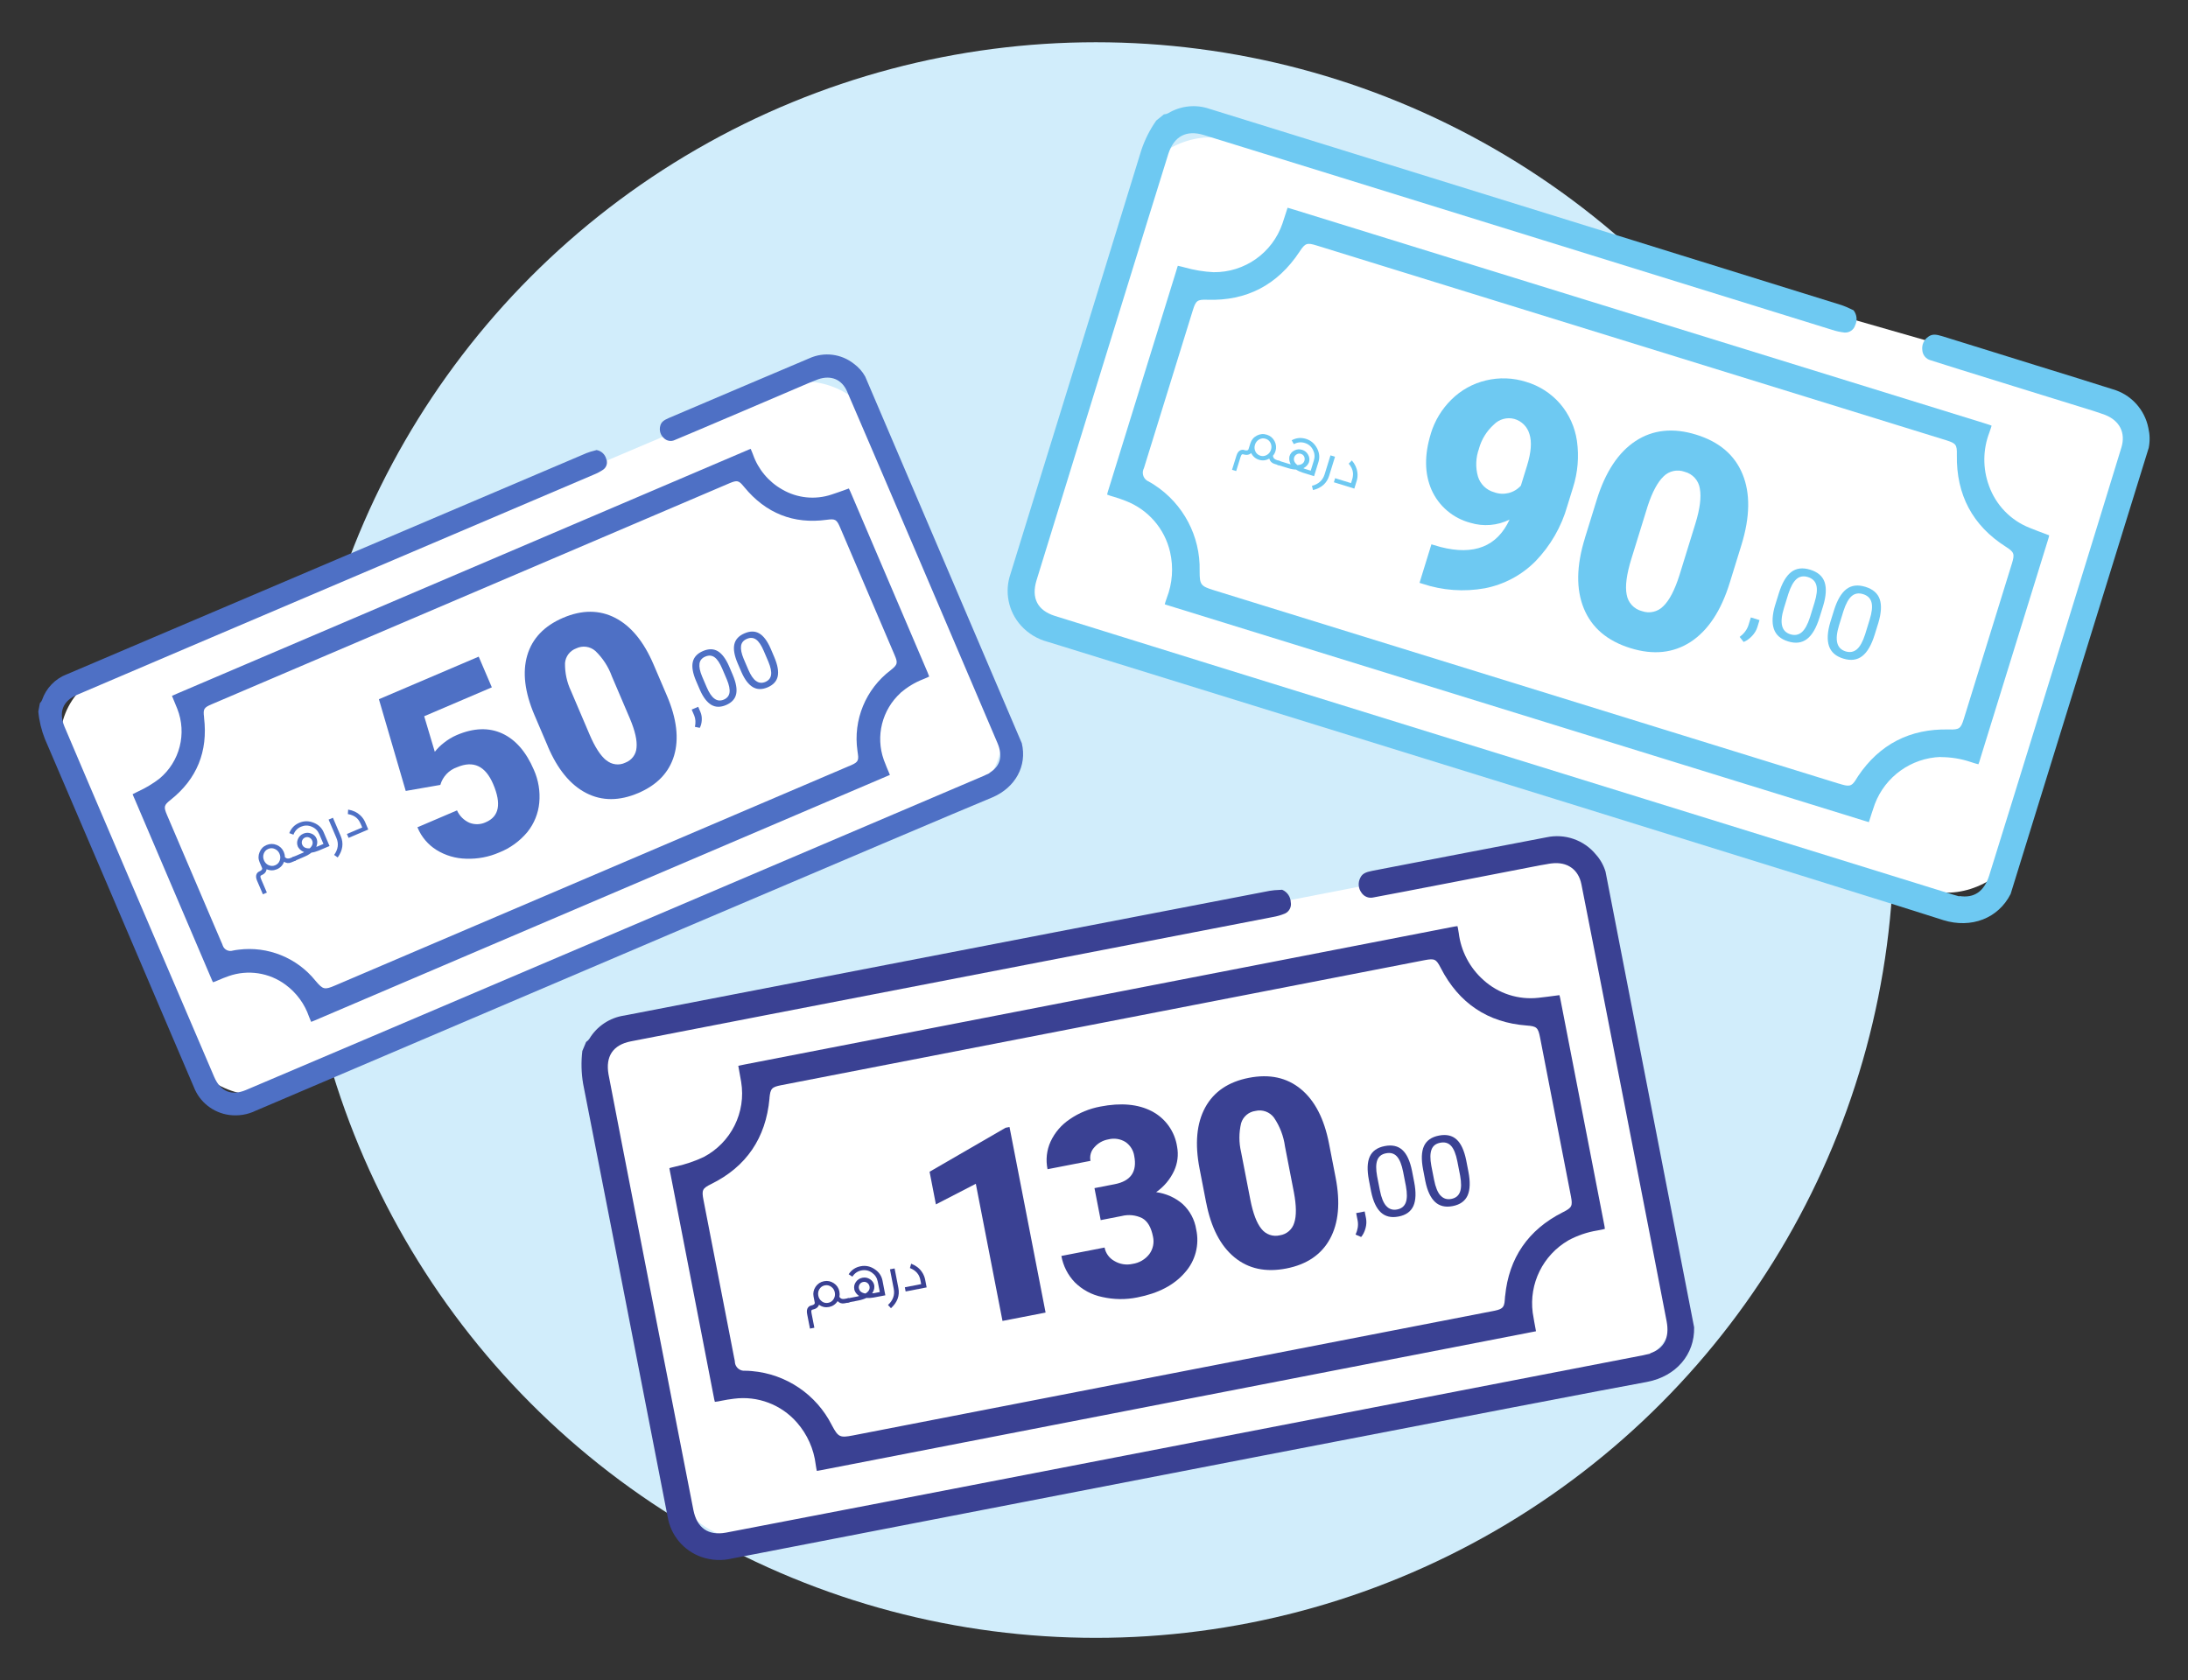 <?xml version="1.0" encoding="UTF-8"?> <svg xmlns="http://www.w3.org/2000/svg" id="a" viewBox="0 0 439.61 337.65"><rect x="0" y="0" width="439.61" height="337.65" fill="#333333" stroke="none"/><g id="b"><circle id="c" cx="220.18" cy="168.82" r="160.33" style="fill:#d1edfb;"></circle><g id="d"><rect id="e" x="125.79" y="187.83" width="205.54" height="105.31" rx="14.33" ry="14.33" transform="translate(-41.69 48.03) rotate(-11)" style="fill:#fff;"></rect><g id="f"><g id="g"><path id="h" d="M210.08,263.78l-8.66,1.68-5.36-27.56-8.02,4.14-1.27-6.56,15.27-8.84.79-.15,7.25,37.3Z" style="fill:#3a4193;"></path><path id="i" d="M221.93,250.71c.22,1.15.94,2.14,1.96,2.7,1.1.66,2.4.87,3.65.59,1.34-.19,2.56-.9,3.39-1.98.74-1.01,1-2.29.73-3.5-.37-1.88-1.09-3.12-2.19-3.72-1.28-.63-2.74-.77-4.12-.42l-4.2.82-1.25-6.43,4.07-.79c3.23-.63,4.53-2.52,3.92-5.68-.17-1.13-.8-2.13-1.74-2.79-1.04-.65-2.3-.84-3.48-.53-1.09.19-2.07.75-2.79,1.58-.69.73-.98,1.75-.78,2.73l-8.63,1.68c-.39-1.88-.18-3.83.62-5.57.85-1.82,2.18-3.37,3.85-4.48,1.84-1.27,3.94-2.13,6.14-2.54,4.15-.81,7.6-.49,10.34.94,2.74,1.42,4.62,4.07,5.08,7.12.31,1.63.1,3.32-.59,4.83-.8,1.73-2.05,3.22-3.62,4.31,1.96.26,3.8,1.08,5.3,2.36,1.46,1.34,2.43,3.13,2.74,5.09.7,3.11-.15,6.37-2.29,8.74-2.17,2.5-5.34,4.15-9.51,4.96-2.34.48-4.75.45-7.07-.08-2.08-.42-4-1.45-5.5-2.94-1.41-1.46-2.35-3.31-2.71-5.31l8.68-1.69Z" style="fill:#3a4193;"></path><path id="j" d="M242.34,241.69l-1.32-6.81c-.98-5.04-.6-9.14,1.13-12.32,1.73-3.17,4.66-5.16,8.8-5.96,4.13-.8,7.6-.05,10.41,2.26,2.81,2.31,4.7,5.97,5.67,10.99l1.32,6.79c.98,5.04.6,9.14-1.13,12.32-1.73,3.17-4.66,5.16-8.77,5.96-4.15.81-7.63.06-10.43-2.25-2.81-2.31-4.7-5.97-5.67-10.97ZM253.44,246.95c.87,1.13,2.32,1.64,3.71,1.3,1.37-.2,2.5-1.18,2.89-2.52.46-1.39.43-3.43-.07-6.11l-1.79-9.22c-.28-2.08-1.04-4.07-2.22-5.8-.86-1.15-2.32-1.68-3.72-1.34-1.36.18-2.49,1.15-2.88,2.47-.45,1.91-.45,3.89,0,5.8l1.85,9.53c.54,2.78,1.29,4.74,2.23,5.89h0Z" style="fill:#3a4193;"></path></g></g><path id="k" d="M257.59,178.81c-.17,0-.34.02-.53.03-.67.02-1.33.08-1.99.19-6.38,1.21-72.46,13.99-107.96,20.86l-21.7,4.2h-.02c-2.9.44-5.46,2.15-6.97,4.66-.16.24-.37.45-.61.61l-.05.04-.76,1.81c-.26,2.19-.21,4.41.16,6.59,3.37,17.07,10.71,54.82,14.66,75.1l2.31,11.86c.6,3.73,3.18,6.84,6.73,8.11,2.02.72,4.2.83,6.28.32l2.75-.53c49.7-9.65,166.83-32.38,180.9-34.92l.19-.04c5.77-1.12,9.53-5.5,9.4-10.95l-17.8-91.58c-.39-1.28-1.05-2.46-1.94-3.45-2.4-2.92-6.24-4.25-9.93-3.45-5.28,1-10.56,2.01-15.84,3.04l-10.02,1.93c-3.05.59-6.11,1.18-9.16,1.77-1.27.25-1.99.54-2.4,1.43-.48.95-.39,2.08.24,2.94.52.81,1.49,1.2,2.42.97,1.83-.3,33.09-6.38,33.41-6.44l1.45-.25c.32-.06.63-.12.95-.15,3.13-.37,5.37,1.2,5.97,4.19,1.31,6.43,15.87,81.15,17.13,87.86.61,3.28-.5,5.43-3.32,6.41v.07s-1.13.25-1.13.25c-.05.02-.09.03-.14.04-1.3.23-177,34.31-184.39,35.67-3.57.66-5.85-.91-6.57-4.56-1.15-5.78-16.68-85.39-17.05-87.54-.63-3.63.91-5.91,4.46-6.62,3.93-.78,43.98-8.53,79.32-15.37,21.67-4.19,41.45-8.02,49.69-9.62.84-.14,1.66-.38,2.44-.7.86-.4,1.35-1.33,1.17-2.27-.04-1.1-.71-2.08-1.73-2.51Z" style="fill:#3a4193;"></path><g id="l"><g style="isolation:isolate;"><path d="M162.74,267l-.57-2.91c-.12-.6-.05-1.05.21-1.36.09-.12.21-.21.34-.28.1-.05.21-.08.32-.11l.09-.02.1-.03c.09-.03.17-.06.23-.1.19-.11.27-.25.24-.41l-.24-1.21c-.14-.71,0-1.37.41-1.98.41-.6.97-.97,1.69-1.11.71-.14,1.37,0,1.97.4.61.41.98.97,1.12,1.68.07.36.07.71,0,1.07l.04.06.05.05s.06.07.07.08c.2.22.54.29,1.01.19l.7-.14.17.85-1,.2c-.55.11-1.02-.04-1.4-.44-.41.64-.98,1.03-1.71,1.18-.73.14-1.41,0-2.03-.45-.17.52-.61.85-1.32.99h-.05s-.04.03-.04.03c-.04.02-.07.05-.09.09-.06.11-.06.31,0,.6l.57,2.91-.86.17ZM165.12,261.53c.39.29.82.38,1.29.29.47-.09.83-.34,1.08-.75.25-.4.33-.84.24-1.33-.09-.48-.33-.86-.72-1.14-.39-.28-.81-.38-1.28-.29-.47.09-.83.34-1.09.75-.25.4-.32.84-.23,1.32.09.48.33.86.71,1.14Z" style="fill:#3a4193;"></path><path d="M170.05,260.98l2.26-.44c.14-.03.24-.06.31-.1-.32-.2-.58-.47-.77-.79-.06-.11-.12-.22-.16-.34l-.04-.12v-.08c-.12-.54,0-1.04.32-1.49.32-.45.75-.73,1.31-.84.55-.11,1.05,0,1.51.29.47.29.77.71.87,1.25,0,.03,0,.06,0,.1,0,.04.01.08.01.12,0,.12,0,.25-.02.37-.06.35-.2.68-.42,1,.12,0,.22,0,.32-.02l1.22-.24-.42-2.11c-.15-.75-.54-1.35-1.17-1.79-.64-.44-1.34-.59-2.1-.44-.77.15-1.37.56-1.82,1.25l-.75-.48c.57-.87,1.37-1.41,2.41-1.61,1-.19,1.93,0,2.81.59.87.57,1.39,1.34,1.58,2.3l.57,2.95c-1.18.23-1.97.38-2.37.45-.52.09-1,.12-1.44.08-.45.22-.97.39-1.59.51l-2.26.44-.16-.84ZM172.58,258.93c.11.56.54.9,1.31,1.02.65-.39.92-.87.81-1.43-.06-.3-.21-.54-.46-.72-.24-.17-.51-.23-.81-.17-.3.06-.54.21-.7.46-.17.25-.22.53-.16.84Z" style="fill:#3a4193;"></path><path d="M178.41,262.26c1.01-.93,1.4-2.01,1.16-3.25l-.76-3.92.93-.18.76,3.92c.3,1.54-.2,2.89-1.49,4.07l-.6-.65Z" style="fill:#3a4193;"></path><path d="M181.96,259.54l-.16-.84,3.28-.64-.15-.77c-.04-.22-.09-.41-.15-.56-.08-.25-.19-.47-.33-.67-.36-.53-.9-.94-1.63-1.23l.25-.87c.93.36,1.64.9,2.14,1.63.19.27.34.55.46.86.09.22.15.44.2.66l.31,1.61-4.22.82Z" style="fill:#3a4193;"></path></g></g><path id="m" d="M315.13,249.26c1.8-.97,3.75-1.64,5.77-1.97l.48-.09c.36-.06.72-.14,1.07-.24-.04-.36-.1-.72-.18-1.08l-8.64-44.47-.05-.25-.1-.53c-.05-.23-.11-.49-.16-.64-.14.01-.35.04-.54.07-1.29.18-2.52.33-3.68.46-4.03.45-8.06-.85-11.06-3.58-2.74-2.44-4.5-5.79-4.95-9.43l-.08-.46c-.04-.31-.1-.62-.18-.93-.37.04-.73.1-1.09.18l-.32.06-141.7,27.54c-.45.09-.91.18-1.37.28h-.01s0,.02,0,.03c.19,1.07.38,2.13.57,3.2,1.02,6.13-2.02,12.22-7.53,15.11-1.76.83-3.61,1.46-5.51,1.88l-.49.12c-.35.08-.71.17-.89.24.02.17.08.47.14.77.04.19.08.4.13.64,1.83,9.43,4.24,21.81,6.07,31.24l2.58,13.33c.05.33.13.66.22.98.41-.04.82-.11,1.22-.2l.15-.03c.74-.14,1.6-.31,2.47-.4,4.76-.62,9.51,1.18,12.66,4.8,2.07,2.37,3.38,5.3,3.76,8.43l.06.39c.06.34.11.7.17.89.19-.02.53-.08.85-.15l1.45-.28,141.08-27.42c.34-.07.69-.14,1.03-.2l.08-.02s0-.08-.02-.11c-.22-1.18-.45-2.39-.64-3.63-.76-5.83,2.06-11.55,7.15-14.51ZM302.4,260.45c-.03.3-.04.55-.06.76-.1,1.75-.63,1.93-2.64,2.32h-.03c-15.41,3-128.29,24.94-128.29,24.94-2.61.51-2.96.34-4.19-1.95l-.08-.15c-3.11-6.14-9.17-10.24-16.03-10.83-.46-.05-.94-.07-1.34-.07-1.05.11-1.98-.65-2.09-1.69,0-.05,0-.1,0-.16-.02-.15-.04-.3-.08-.44-.02-.09-.04-.18-.06-.28l-1.24-6.39c-1.45-7.46-3.47-17.86-4.92-25.31-.4-2.04-.24-2.37,1.54-3.25,7.06-3.48,10.98-9.25,11.71-17.16v-.13c.19-1.91.45-2.2,2.38-2.58,11.39-2.21,129.29-25.13,129.29-25.13,1.96-.36,2.28-.21,3.17,1.51l.05.1c3.64,7.06,9.43,10.94,17.23,11.53,2.04.15,2.31.4,2.71,2.43,1.88,9.65,4.33,22.25,6.2,31.9.37,1.93.2,2.28-1.57,3.17l-.1.05c-6.91,3.5-10.8,9.15-11.55,16.81Z" style="fill:#3a4193;"></path><g id="n" style="isolation:isolate;"><g style="isolation:isolate;"><path d="M272.36,248.11c.43-.94.58-1.85.43-2.74l-.31-1.58,1.71-.33.27,1.37c.12.64.09,1.31-.1,2-.19.7-.48,1.29-.88,1.76l-1.13-.49Z" style="fill:#3a4193;"></path><path d="M275.49,239.5l-.45-2.34c-.39-2.03-.34-3.6.17-4.72.51-1.12,1.51-1.83,3.01-2.12,1.48-.29,2.67-.02,3.55.79.89.81,1.53,2.21,1.93,4.19l.44,2.27c.4,2.05.34,3.64-.16,4.78-.51,1.13-1.5,1.85-2.99,2.13-1.47.29-2.65,0-3.55-.83-.9-.84-1.55-2.22-1.95-4.16ZM278.54,242.37c.57.63,1.29.86,2.17.69.87-.17,1.44-.63,1.73-1.38.29-.75.3-1.85.04-3.29l-.56-2.87c-.29-1.48-.71-2.52-1.26-3.12-.55-.6-1.27-.81-2.18-.63-.9.17-1.48.64-1.76,1.39-.28.75-.29,1.83-.03,3.24l.55,2.8c.29,1.49.72,2.55,1.29,3.17Z" style="fill:#3a4193;"></path><path d="M286.38,237.39l-.45-2.34c-.39-2.03-.34-3.6.17-4.72.51-1.12,1.51-1.83,3.01-2.12,1.48-.29,2.67-.02,3.55.79.89.81,1.53,2.21,1.93,4.19l.44,2.27c.4,2.05.34,3.64-.16,4.78-.51,1.13-1.5,1.85-2.99,2.14-1.47.29-2.66,0-3.55-.83-.9-.84-1.55-2.22-1.95-4.16ZM289.43,240.25c.57.63,1.29.86,2.17.69.87-.17,1.44-.63,1.73-1.38.29-.75.3-1.85.04-3.29l-.56-2.87c-.29-1.48-.71-2.52-1.26-3.12-.55-.6-1.27-.81-2.18-.63-.9.17-1.49.64-1.76,1.4-.28.75-.29,1.83-.03,3.24l.55,2.8c.29,1.49.72,2.55,1.29,3.17Z" style="fill:#3a4193;"></path></g></g></g><g id="o"><rect id="p" x="18.38" y="102.95" width="176.59" height="90.85" rx="14.33" ry="14.33" transform="translate(-49.49 53.48) rotate(-23)" style="fill:#fff;"></rect><g id="q"><g id="r"><path id="s" d="M83.9,166.35l-.04-.09,7.96-3.4c.49,1.1,1.38,1.99,2.48,2.48,1.07.43,2.28.39,3.32-.11,2.67-1.14,3.16-3.69,1.47-7.65-1.56-3.66-3.98-4.79-7.24-3.4-1.64.56-2.9,1.89-3.38,3.56l-6.95,1.21-5.39-18.43,20.05-8.56,2.64,6.17-13.59,5.81,2.13,7.14c.54-.68,1.16-1.3,1.85-1.82.77-.62,1.63-1.13,2.54-1.53,3.41-1.46,6.46-1.56,9.15-.33,2.69,1.24,4.81,3.68,6.37,7.32.92,2.07,1.29,4.35,1.08,6.6-.2,2.15-1.03,4.19-2.38,5.88-1.52,1.83-3.47,3.25-5.68,4.12-2.09.91-4.35,1.33-6.62,1.25-2.12-.04-4.19-.65-5.99-1.77-1.69-1.06-3.01-2.62-3.77-4.46Z" style="fill:#4e70c5;"></path><path id="t" d="M110.08,150.01l-2.68-6.27c-1.98-4.63-2.46-8.65-1.46-12.05,1.01-3.4,3.41-5.91,7.21-7.54,3.8-1.62,7.29-1.61,10.46.02,3.17,1.64,5.74,4.76,7.71,9.38l2.67,6.24c1.98,4.63,2.46,8.65,1.45,12.05-1.01,3.4-3.41,5.91-7.19,7.53-3.82,1.63-7.31,1.63-10.48,0-3.17-1.64-5.74-4.76-7.7-9.36ZM121.82,152.78c1.07.91,2.57,1.1,3.82.49,1.28-.48,2.16-1.65,2.25-3.01.15-1.43-.29-3.38-1.33-5.85l-3.62-8.48c-.7-1.94-1.84-3.69-3.32-5.11-1.06-.93-2.57-1.13-3.84-.52-1.27.46-2.16,1.62-2.26,2.97-.03,1.92.37,3.82,1.19,5.56l3.74,8.77c1.09,2.56,2.22,4.29,3.36,5.2Z" style="fill:#4e70c5;"></path></g></g><g id="u"><g style="isolation:isolate;"><path d="M52.82,179.72l-1.17-2.73c-.24-.56-.26-1.01-.08-1.37.07-.13.16-.25.28-.35.09-.07.19-.12.29-.17l.08-.03.09-.05c.08-.05.15-.1.2-.14.16-.15.21-.3.14-.46l-.49-1.14c-.29-.67-.29-1.34-.01-2.02.27-.68.74-1.16,1.41-1.44s1.34-.29,2.01-.02c.68.27,1.16.74,1.45,1.41.14.34.22.68.22,1.04l.06.05.06.04s.07.06.08.07c.24.17.59.17,1.03-.02l.66-.28.34.8-.94.4c-.51.22-1,.17-1.46-.13-.26.71-.74,1.21-1.43,1.51-.69.29-1.38.29-2.08-.01-.06.55-.42.96-1.08,1.24l-.05.02-.03.02s-.05.07-.07.11c-.03.12,0,.32.12.58l1.17,2.73-.81.35ZM53.99,173.87c.44.2.88.2,1.32.01s.74-.51.9-.96c.16-.44.15-.89-.05-1.35-.19-.45-.51-.77-.94-.96-.44-.2-.87-.2-1.32-.01s-.74.51-.91.96c-.16.44-.14.89.05,1.34.19.45.5.78.93.97Z" style="fill:#4e70c5;"></path><path d="M58.7,172.3l2.12-.91c.13-.05.22-.11.28-.16-.36-.13-.66-.34-.92-.61-.09-.1-.16-.19-.23-.3l-.07-.11-.03-.07c-.22-.51-.21-1.02.01-1.52.21-.51.58-.87,1.1-1.09.51-.22,1.03-.23,1.54-.03.53.19.9.53,1.11,1.04.01.02.02.06.03.09.02.04.03.08.04.12.03.12.05.24.06.37.02.35-.05.71-.2,1.06.12-.02.22-.05.31-.09l1.14-.49-.85-1.97c-.3-.71-.81-1.21-1.52-1.5-.72-.3-1.43-.29-2.15.01-.72.31-1.22.84-1.51,1.6l-.84-.31c.37-.97,1.05-1.67,2.01-2.08.94-.4,1.89-.41,2.87-.02.97.38,1.64,1.02,2.03,1.92l1.18,2.77c-1.11.47-1.85.79-2.23.94-.49.2-.95.33-1.39.38-.39.31-.87.59-1.44.83l-2.12.91-.34-.79ZM60.74,169.77c.22.52.72.76,1.49.72.55-.52.72-1.05.49-1.57-.12-.29-.32-.49-.6-.61-.27-.12-.55-.11-.82,0-.29.12-.48.32-.59.6-.11.28-.1.57.02.85Z" style="fill:#4e70c5;"></path><path d="M67.14,171.8c.8-1.12.95-2.25.45-3.41l-1.57-3.68.87-.37,1.57,3.68c.61,1.44.41,2.87-.61,4.3l-.72-.51Z" style="fill:#4e70c5;"></path><path d="M70.04,168.39l-.34-.79,3.08-1.31-.31-.72c-.09-.2-.18-.38-.27-.52-.13-.22-.28-.42-.46-.59-.46-.45-1.08-.73-1.85-.86l.06-.9c.98.16,1.79.54,2.44,1.15.24.22.45.47.63.74.13.2.24.4.33.6l.64,1.51-3.96,1.69Z" style="fill:#4e70c5;"></path></g></g><path id="v" d="M180.96,139.21c1.34-1.14,2.85-2.06,4.49-2.7l.38-.16c.29-.11.58-.24.86-.39-.1-.3-.21-.59-.34-.88l-.13-.3-15.15-35.48-.09-.2c-.06-.14-.12-.28-.18-.42-.09-.19-.18-.39-.25-.51-.12.04-.29.09-.45.16-1.05.39-2.06.74-3.01,1.05-3.3,1.11-6.93.74-9.94-1.02-2.74-1.55-4.82-4.05-5.86-7.02l-.15-.38c-.12-.3-.23-.6-.31-.75-.18.05-.54.2-.88.35l-.25.11-114.03,48.68c-.36.15-.73.31-1.1.48h-.01s0,.02,0,.03c.35.86.7,1.72,1.06,2.58,1.96,4.97.51,10.63-3.59,14.04-1.33,1.02-2.77,1.88-4.29,2.58l-.39.19c-.28.13-.57.27-.71.36.05.14.15.38.26.62.07.15.14.32.23.52,3.24,7.59,7.49,17.55,10.73,25.14l4.58,10.73c.1.27.22.53.36.78.34-.11.67-.24.99-.39l.12-.05c.59-.25,1.29-.55,2-.79,3.88-1.37,8.2-.72,11.5,1.75,2.17,1.61,3.8,3.84,4.68,6.4l.13.32c.11.28.22.57.3.72.16-.05.43-.17.69-.28l1.17-.5,113.52-48.47c.28-.12.55-.24.83-.35l.06-.03s-.02-.06-.03-.09c-.4-.95-.82-1.93-1.19-2.94-1.69-4.76-.35-10.07,3.39-13.47ZM172.28,150.9c.03.26.06.47.09.65.23,1.49-.18,1.73-1.8,2.42h-.02c-12.4,5.3-103.23,44.08-103.23,44.08-2.1.9-2.42.82-3.87-.88l-.1-.12c-3.72-4.59-9.55-6.94-15.41-6.2-.39.04-.8.11-1.14.18-.86.28-1.78-.19-2.06-1.04-.01-.04-.03-.09-.04-.13-.04-.12-.09-.24-.15-.36-.03-.07-.07-.15-.1-.22l-2.2-5.14c-2.56-6-6.14-14.37-8.7-20.37-.69-1.64-.62-1.95.71-3.01,5.3-4.2,7.55-9.74,6.74-16.52v-.11c-.21-1.64-.04-1.93,1.51-2.59,9.17-3.92,104.04-44.42,104.04-44.42,1.58-.66,1.88-.59,2.93.7l.06.07c4.33,5.27,9.9,7.48,16.55,6.57,1.74-.24,2.01-.08,2.71,1.55,3.32,7.77,7.65,17.9,10.96,25.67.66,1.55.58,1.88-.74,2.95l-.07.06c-5.01,3.78-7.57,9.99-6.67,16.2h0Z" style="fill:#4e70c5;"></path><g id="w"><g style="isolation:isolate;"><path d="M139.62,146.07c.18-.83.14-1.58-.13-2.26l-.52-1.21,1.31-.56.45,1.05c.21.49.3,1.03.27,1.62-.03.59-.16,1.11-.4,1.56l-.98-.2Z" style="fill:#4e70c5;"></path><path d="M140.63,138.65l-.77-1.79c-.66-1.55-.89-2.82-.67-3.81.22-.98.9-1.72,2.04-2.21,1.14-.49,2.13-.48,2.98.02.85.5,1.6,1.5,2.27,3.02l.74,1.74c.67,1.57.9,2.86.69,3.85-.21.99-.89,1.73-2.03,2.22-1.13.48-2.12.46-2.98-.05-.86-.52-1.62-1.51-2.27-2.99ZM143.57,140.42c.56.41,1.18.46,1.85.18.66-.28,1.05-.75,1.15-1.4.1-.65-.07-1.53-.53-2.64l-.94-2.2c-.49-1.14-1-1.9-1.54-2.28s-1.16-.43-1.85-.13c-.69.29-1.08.77-1.17,1.42-.09.65.08,1.52.53,2.59l.92,2.15c.49,1.14,1.01,1.91,1.58,2.31Z" style="fill:#4e70c5;"></path><path d="M148.98,135.09l-.77-1.79c-.66-1.55-.89-2.82-.67-3.81.22-.98.9-1.72,2.04-2.21,1.14-.49,2.13-.48,2.98.02.85.5,1.6,1.5,2.27,3.02l.74,1.74c.67,1.57.9,2.86.69,3.85-.21.99-.89,1.73-2.03,2.22-1.13.48-2.12.46-2.98-.05-.86-.52-1.62-1.51-2.27-2.99ZM151.92,136.86c.56.41,1.18.46,1.85.18.66-.28,1.05-.75,1.15-1.4.1-.65-.07-1.53-.53-2.64l-.94-2.2c-.49-1.14-1-1.9-1.54-2.28-.54-.38-1.16-.43-1.85-.13-.69.29-1.08.77-1.17,1.42-.09.65.08,1.52.53,2.6l.92,2.15c.49,1.14,1.01,1.91,1.58,2.31Z" style="fill:#4e70c5;"></path></g></g><path id="x" d="M119.92,90.43c-.14.04-.28.08-.44.12-.56.13-1.1.3-1.64.51-5.14,2.17-58.32,24.82-86.9,36.99l-17.46,7.44h-.02c-2.36.9-4.19,2.79-5.01,5.18-.09.23-.23.45-.41.62l-.03.04-.31,1.66c.17,1.89.62,3.74,1.32,5.51,5.91,13.73,18.88,44.1,25.85,60.43,2.06,4.81,3.54,8.28,4.08,9.54,1.17,3.02,3.9,5.17,7.12,5.6,1.83.24,3.68-.06,5.34-.87l2.21-.94c40-17.07,134.26-57.27,145.61-61.95l.15-.06c4.64-1.98,7.01-6.34,5.92-10.89l-31.47-73.7c-.56-1-1.33-1.87-2.26-2.55-2.55-2.02-6.01-2.45-8.97-1.1-4.26,1.79-8.51,3.6-12.76,5.41l-8.06,3.43c-2.46,1.05-4.91,2.09-7.37,3.14-1.02.44-1.57.81-1.76,1.63-.23.88.05,1.82.73,2.42.58.59,1.47.74,2.21.38,1.49-.58,26.64-11.33,26.89-11.44l1.17-.47c.25-.11.51-.21.77-.3,2.56-.87,4.72.04,5.77,2.44,2.26,5.16,27.96,65.28,30.23,70.69,1.11,2.64.56,4.65-1.63,5.98l.02.06-.91.42s-.07.04-.11.06c-1.05.44-142.45,60.73-148.41,63.21-2.88,1.2-5.08.29-6.34-2.64-2-4.64-29.4-68.7-30.1-70.44-1.19-2.93-.3-5.13,2.55-6.36,3.16-1.37,35.39-15.1,63.83-27.21,17.44-7.43,33.36-14.21,39.99-17.04.68-.27,1.32-.61,1.93-1.03.65-.49.89-1.36.57-2.11-.24-.92-.98-1.62-1.91-1.79Z" style="fill:#4e70c5;"></path></g><g id="y"><rect id="z" x="264.18" y=".11" width="105.95" height="206.79" rx="14.33" ry="14.33" transform="translate(130.24 379.84) rotate(-74)" style="fill:#fff;"></rect><g id="aa"><g id="ab"><g id="ac"><path id="ad" d="M287.47,87.16c.79-2.61,2.22-4.97,4.17-6.88,1.91-1.89,4.3-3.21,6.92-3.83,2.66-.64,5.45-.54,8.06.29,2.65.78,5.01,2.3,6.83,4.39,1.82,2.12,2.99,4.72,3.39,7.49.44,3.14.17,6.33-.79,9.35l-1.14,3.69c-1.18,4.19-3.39,8.02-6.42,11.15-2.76,2.78-6.3,4.66-10.14,5.41-4.19.76-8.5.45-12.54-.9l-.6-.19,2.39-7.74,1.84.54c6.75,1.73,11.37-.11,13.86-5.51-2.44,1.21-5.26,1.44-7.86.65-3.47-.91-6.35-3.34-7.81-6.62-1.42-3.25-1.47-7.01-.15-11.29ZM297.16,90.16c-.66,1.81-.74,3.79-.2,5.64.48,1.52,1.7,2.7,3.24,3.12,1.89.7,4.02.18,5.37-1.32l1.24-4.01c.83-2.68.99-4.79.49-6.35-.42-1.48-1.57-2.63-3.05-3.05-1.46-.39-3.03.04-4.09,1.12-1.45,1.3-2.49,2.98-3.01,4.85Z" style="fill:#6ec9f2;"></path><path id="ae" d="M318.44,108.12l2.36-7.63c1.74-5.64,4.36-9.59,7.83-11.87,3.48-2.27,7.53-2.7,12.16-1.27,4.63,1.43,7.74,4.08,9.32,7.94,1.59,3.86,1.51,8.6-.22,14.22l-2.35,7.6c-1.74,5.64-4.36,9.59-7.83,11.87-3.48,2.27-7.52,2.7-12.13,1.27-4.64-1.44-7.76-4.09-9.35-7.95-1.59-3.86-1.52-8.59.22-14.19ZM326.83,119.48c.26,1.62,1.47,2.93,3.06,3.33,1.5.54,3.18.16,4.29-.98,1.22-1.16,2.3-3.24,3.25-6.23l3.19-10.32c.93-3,1.23-5.36.91-7.09-.24-1.63-1.44-2.96-3.04-3.37-1.48-.55-3.15-.19-4.27.94-1.18,1.14-2.23,3.1-3.15,5.88l-3.3,10.67c-.96,3.11-1.28,5.51-.94,7.18Z" style="fill:#6ec9f2;"></path></g></g><path id="af" d="M372.37,62.34c-.15-.07-.31-.15-.48-.23-.6-.3-1.22-.56-1.85-.78-6.23-1.96-70.9-22.03-105.64-32.82l-21.24-6.59h-.02c-2.78-1-5.86-.7-8.39.81-.26.14-.54.23-.84.25h-.06s-1.54,1.25-1.54,1.25c-1.28,1.82-2.28,3.81-2.99,5.92-5.12,16.74-16.56,53.7-22.7,73.56-1.81,5.86-3.12,10.08-3.59,11.62-1.25,3.59-.44,7.58,2.11,10.4,1.45,1.6,3.33,2.73,5.42,3.27l2.69.83c48.66,15.07,163.32,50.59,177,55.02l.18.06c5.65,1.75,11.06-.35,13.54-5.25l27.75-89.67c.26-1.32.23-2.68-.08-3.99-.74-3.73-3.51-6.74-7.17-7.78-5.16-1.63-10.32-3.24-15.49-4.83l-9.8-3.05c-2.99-.93-5.97-1.86-8.96-2.78-1.24-.38-2.02-.47-2.81.12-.88.61-1.33,1.66-1.18,2.72.07.96.75,1.77,1.69,2.01,1.77.61,32.38,10.07,32.69,10.17l1.4.47c.31.1.62.2.92.32,2.95,1.16,4.19,3.61,3.3,6.55-1.9,6.32-24.5,79.5-26.57,86.04-1.01,3.2-3.03,4.58-5.99,4.11l-.02.07-1.13-.32s-.09-.02-.14-.04c-1.26-.41-173.26-53.71-180.46-56.01-3.48-1.11-4.75-3.59-3.66-7.16,1.73-5.67,25.8-83.65,26.49-85.73,1.16-3.51,3.62-4.81,7.1-3.75,3.86,1.17,43.05,13.34,77.64,24.07,21.21,6.58,40.56,12.59,48.63,15.09.81.27,1.65.45,2.5.54.95.06,1.83-.54,2.11-1.45.49-1,.35-2.19-.34-3.05Z" style="fill:#6ec9f2;"></path><g id="ag"><g style="isolation:isolate;"><path d="M247.54,94.41l.88-2.83c.18-.58.45-.95.83-1.1.14-.06.28-.09.44-.09.11,0,.22.02.33.06l.08.03.1.02c.09.01.18.02.25.02.22,0,.35-.09.4-.25l.37-1.18c.22-.69.65-1.21,1.3-1.55.65-.34,1.32-.4,2.01-.18.69.22,1.21.64,1.55,1.29.34.65.4,1.32.19,2.01-.11.35-.28.66-.51.93v.07s.03.07.03.07c.01.05.02.09.02.1.07.29.34.5.8.65l.68.21-.26.83-.98-.3c-.53-.16-.88-.52-1.03-1.05-.66.37-1.35.45-2.06.23-.71-.22-1.24-.67-1.58-1.35-.4.38-.94.46-1.63.25h-.05s-.04-.02-.04-.02c-.04,0-.08.01-.12.04-.11.07-.2.25-.29.52l-.88,2.83-.84-.26ZM252.22,90.71c.21.44.54.72,1,.87.46.14.89.09,1.31-.15.41-.23.69-.59.84-1.06.14-.47.11-.91-.09-1.34-.21-.43-.54-.72-1-.86-.46-.14-.89-.09-1.31.15-.4.24-.68.59-.82,1.05-.15.47-.12.92.08,1.34Z" style="fill:#6ec9f2;"></path><path d="M256.82,92.56l2.2.68c.14.04.24.06.32.06-.19-.33-.29-.68-.31-1.06,0-.13,0-.25.02-.37l.02-.13.02-.07c.16-.53.49-.91.99-1.15.49-.25,1.01-.29,1.55-.12.53.17.93.49,1.19.97.28.48.34.99.18,1.52,0,.03-.02.06-.04.09-.01.04-.03.08-.05.11-.06.11-.12.22-.2.32-.21.28-.49.51-.84.68.1.06.2.1.29.13l1.19.37.63-2.06c.23-.73.17-1.44-.18-2.13-.35-.69-.9-1.15-1.65-1.38-.75-.23-1.48-.15-2.19.24l-.44-.78c.92-.5,1.88-.59,2.88-.28.97.3,1.7.92,2.2,1.85.49.91.59,1.84.31,2.77l-.89,2.88c-1.15-.36-1.92-.6-2.3-.72-.5-.16-.94-.36-1.31-.61-.5-.01-1.04-.11-1.64-.3l-2.2-.68.25-.82ZM260.02,91.95c-.17.54.06,1.05.67,1.52.76-.04,1.22-.33,1.39-.88.09-.3.07-.58-.06-.85-.13-.26-.34-.44-.63-.53-.3-.09-.57-.07-.84.08-.26.15-.44.37-.54.66Z" style="fill:#6ec9f2;"></path><path d="M263.58,97.64c1.33-.34,2.18-1.11,2.56-2.31l1.18-3.82.91.28-1.18,3.82c-.46,1.5-1.54,2.46-3.24,2.88l-.22-.85Z" style="fill:#6ec9f2;"></path><path d="M268,96.92l.25-.82,3.2.99.23-.75c.07-.21.11-.4.13-.57.04-.25.05-.5.03-.74-.06-.64-.35-1.26-.86-1.85l.63-.65c.65.75,1.02,1.57,1.12,2.45.04.32.04.65,0,.97-.03.24-.07.46-.14.67l-.48,1.57-4.11-1.27Z" style="fill:#6ec9f2;"></path></g></g><g id="ah"><g style="isolation:isolate;"><path d="M349.53,128c.86-.65,1.45-1.42,1.75-2.31l.5-1.61,1.74.54-.43,1.4c-.2.65-.56,1.25-1.08,1.8-.52.55-1.08.95-1.68,1.19l-.8-1.01Z" style="fill:#6ec9f2;"></path><path d="M356.66,121.61l.74-2.38c.64-2.06,1.47-3.48,2.49-4.27,1.02-.78,2.29-.94,3.82-.47,1.51.47,2.47,1.29,2.88,2.48.41,1.19.32,2.79-.29,4.81l-.72,2.31c-.65,2.09-1.48,3.53-2.51,4.32-1.03.79-2.3.96-3.81.49-1.5-.46-2.45-1.3-2.86-2.52-.41-1.22-.33-2.81.26-4.79ZM358.06,125.76c.21.86.76,1.43,1.66,1.71.88.27,1.64.13,2.28-.41.64-.55,1.19-1.55,1.66-3.01l.9-2.92c.47-1.51.6-2.67.38-3.5-.21-.82-.77-1.37-1.69-1.66-.91-.28-1.68-.14-2.31.41-.63.56-1.17,1.55-1.63,2.97l-.88,2.85c-.47,1.52-.59,2.7-.37,3.56Z" style="fill:#6ec9f2;"></path><path d="M367.74,125.04l.74-2.38c.64-2.06,1.47-3.48,2.49-4.26,1.02-.78,2.29-.94,3.82-.47,1.51.47,2.47,1.29,2.88,2.48.41,1.19.32,2.79-.29,4.82l-.72,2.31c-.65,2.09-1.48,3.53-2.51,4.32-1.03.79-2.3.96-3.81.49-1.5-.46-2.45-1.3-2.86-2.52-.41-1.22-.33-2.81.26-4.79ZM369.14,129.19c.21.86.77,1.43,1.66,1.71.88.27,1.64.13,2.28-.41.64-.55,1.19-1.55,1.66-3.01l.9-2.92c.47-1.51.6-2.67.38-3.5-.21-.82-.77-1.37-1.69-1.66-.91-.28-1.68-.14-2.31.41-.63.56-1.17,1.55-1.63,2.97l-.88,2.85c-.47,1.52-.59,2.7-.37,3.56Z" style="fill:#6ec9f2;"></path></g></g><path id="ai" d="M389.91,152.15c2.06,0,4.11.33,6.06.99l.47.15c.35.12.7.22,1.06.3.14-.34.26-.69.35-1.04l.11-.37,13.36-43.17.08-.25c.05-.17.11-.34.16-.52.06-.23.14-.48.17-.65-.13-.06-.33-.13-.52-.2-1.23-.45-2.39-.9-3.48-1.34-3.79-1.51-6.74-4.59-8.11-8.44-1.27-3.46-1.24-7.27.09-10.71l.15-.45c.12-.35.25-.71.29-.91-.2-.09-.64-.23-1.05-.36l-.31-.1-138.73-42.93c-.44-.14-.9-.28-1.35-.4h-.02s0,.02,0,.03c-.34,1.04-.68,2.07-1.01,3.11-2.01,5.92-7.6,9.88-13.86,9.81-1.96-.1-3.89-.42-5.78-.95l-.49-.13c-.35-.09-.71-.18-.9-.21-.07.16-.15.46-.24.75-.05.19-.12.4-.19.63-2.86,9.23-6.61,21.35-9.47,30.58l-4.04,13.05c-.11.32-.2.64-.27.97.38.16.77.29,1.17.4l.14.04c.72.22,1.57.48,2.39.82,4.51,1.72,7.87,5.57,8.95,10.28.71,3.08.48,6.31-.67,9.26l-.13.38c-.11.33-.23.68-.27.87.18.08.51.17.83.27l1.42.44,138.13,42.74c.34.1.67.2,1.01.31l.08.02s.03-.07.04-.11c.36-1.15.74-2.34,1.16-3.53,2.1-5.53,7.32-9.26,13.23-9.46ZM373.3,156.02c-.17.25-.3.47-.41.65-.92,1.5-1.48,1.41-3.44.8h-.03c-15.09-4.68-125.6-38.88-125.6-38.88-2.55-.79-2.79-1.1-2.79-3.72v-.18c.16-6.92-3.27-13.44-9.07-17.22-.38-.26-.8-.5-1.16-.7-.98-.4-1.45-1.52-1.05-2.5.02-.05.04-.1.07-.14.06-.14.1-.28.14-.43.02-.09.05-.18.08-.27l1.94-6.26c2.26-7.3,5.41-17.48,7.67-24.78.62-2,.92-2.22,2.91-2.15,7.91.27,14.13-2.98,18.54-9.65l.07-.11c1.07-1.61,1.44-1.74,3.32-1.16,11.15,3.45,126.59,39.17,126.59,39.17,1.91.61,2.13.9,2.09,2.84v.11c-.13,7.99,3.16,14.18,9.8,18.41,1.74,1.11,1.86,1.46,1.25,3.44-2.92,9.45-6.74,21.79-9.67,31.24-.59,1.89-.91,2.12-2.9,2.07h-.11c-7.79-.19-13.92,2.98-18.24,9.41h0Z" style="fill:#6ec9f2;"></path></g></g></g></svg> 